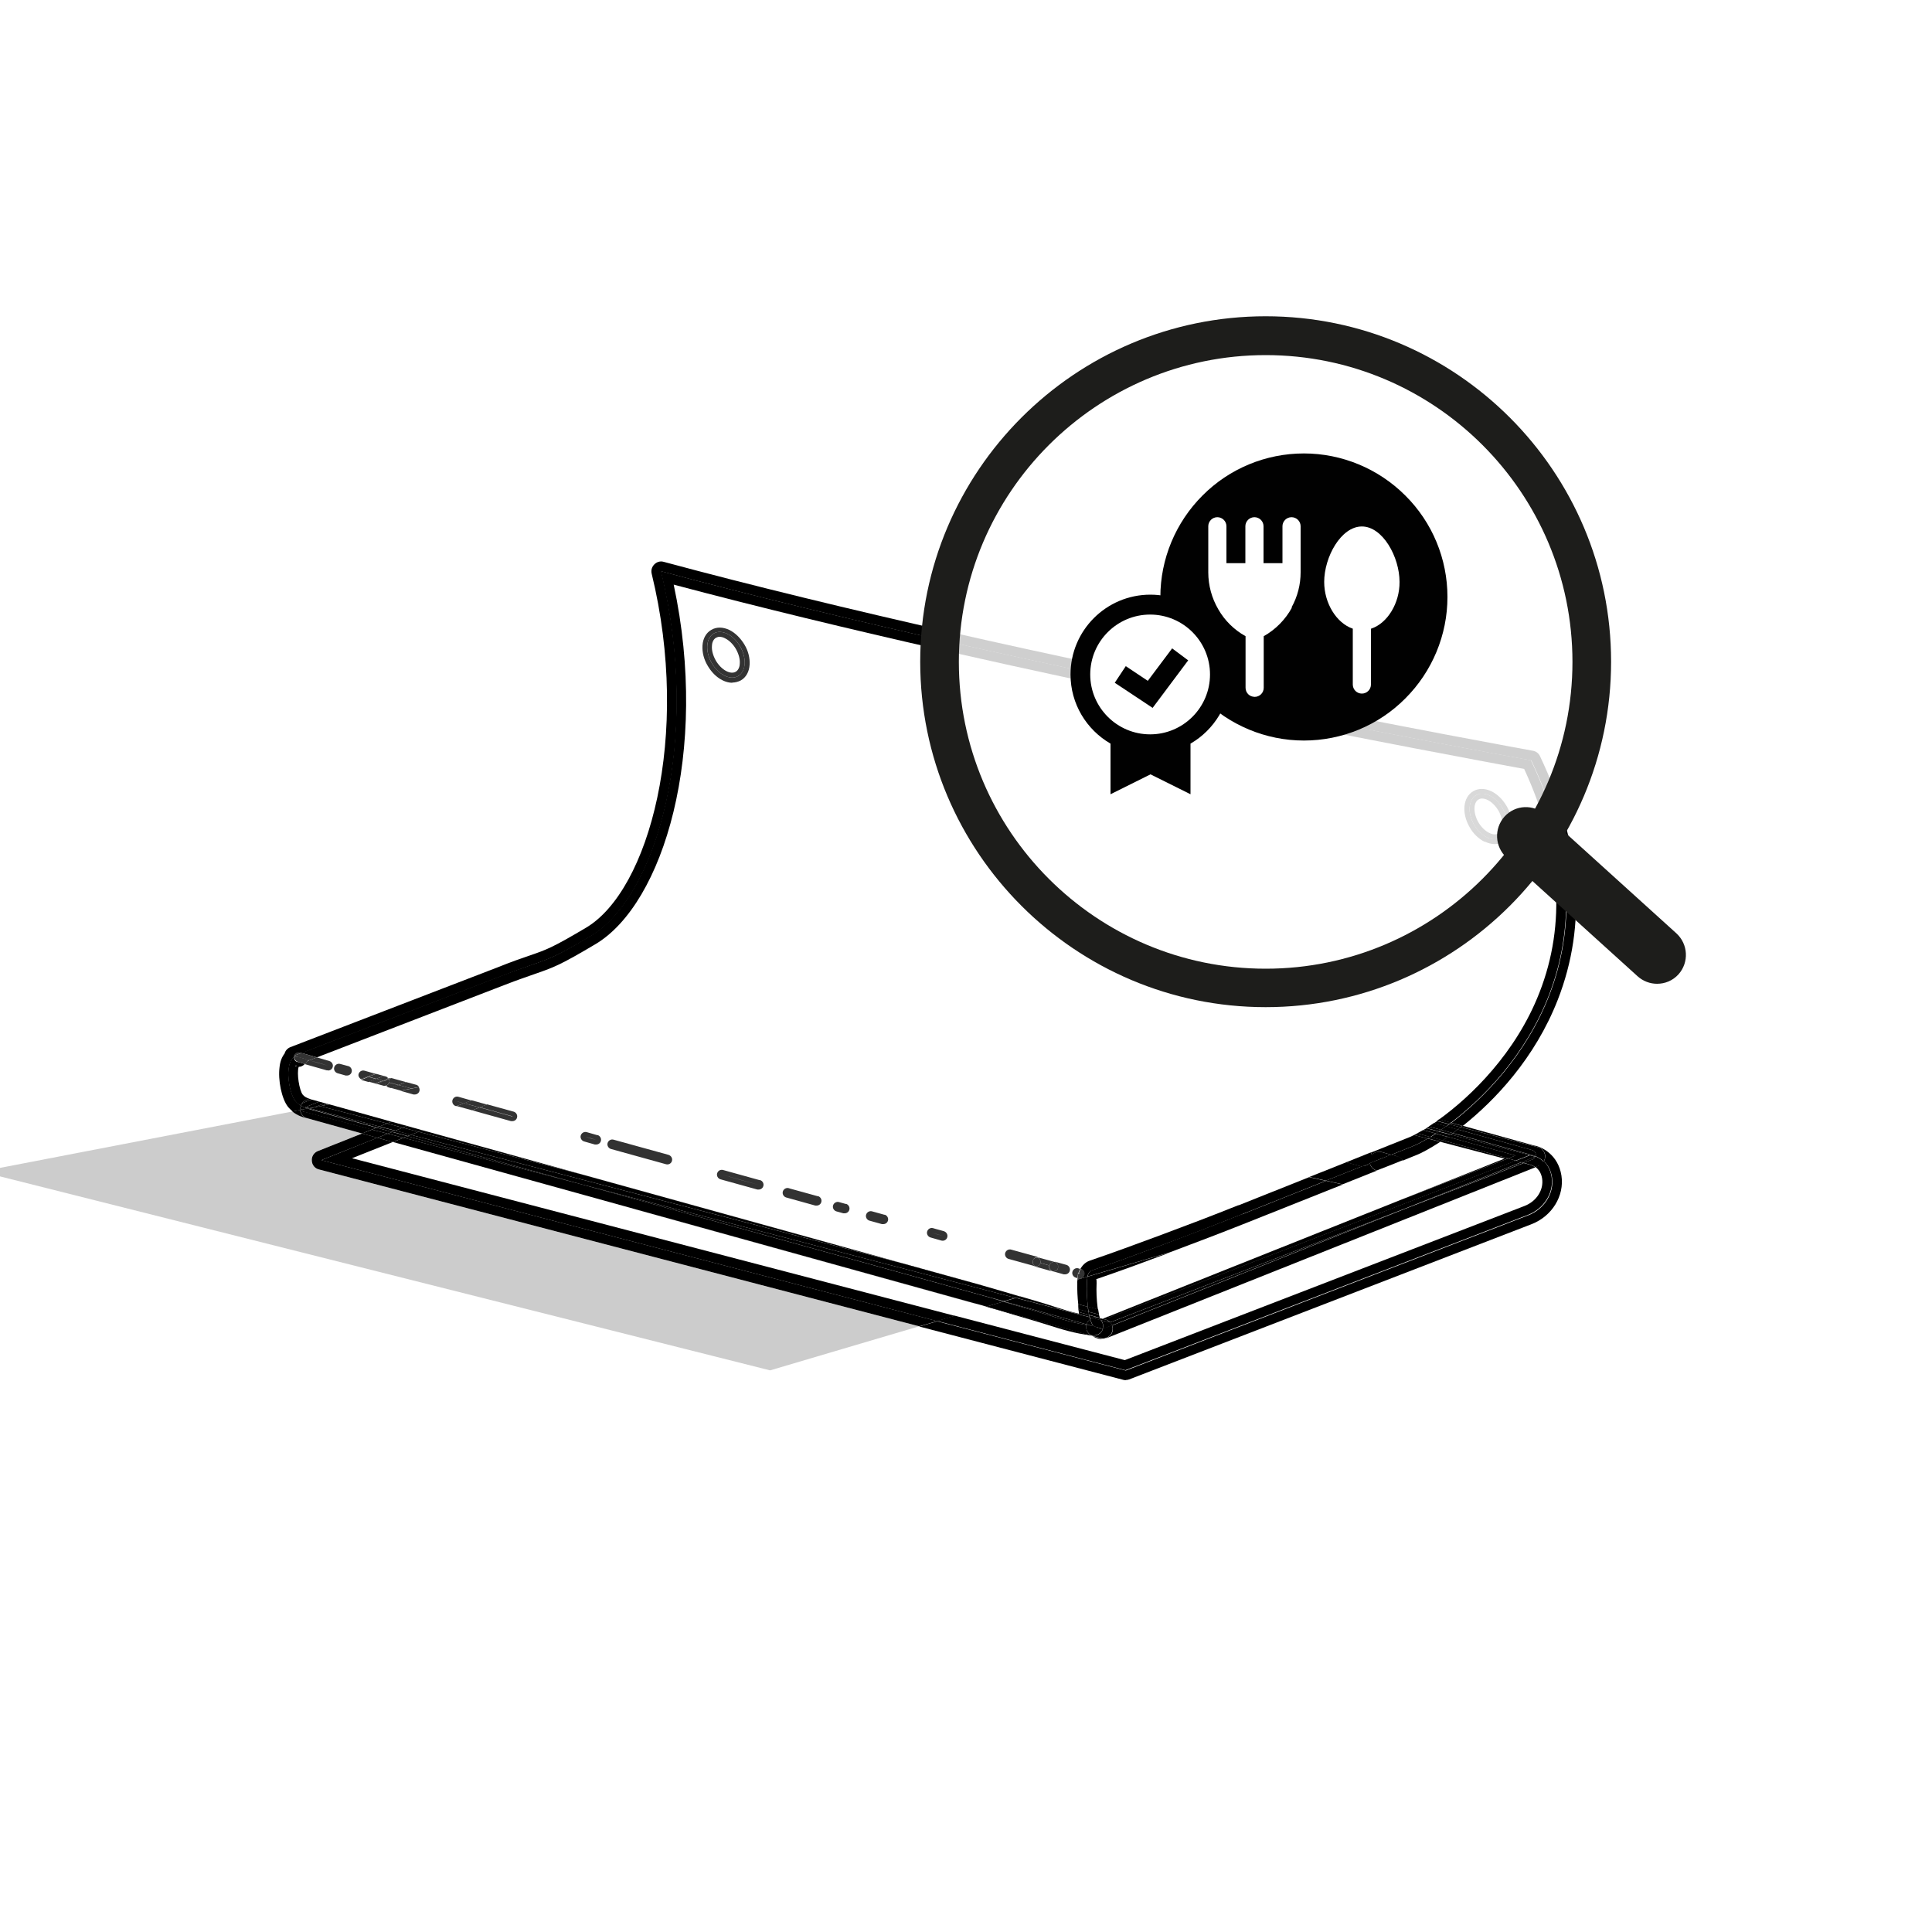 <?xml version="1.0" encoding="UTF-8"?><svg id="Calque_2" xmlns="http://www.w3.org/2000/svg" xmlns:xlink="http://www.w3.org/1999/xlink" viewBox="0 0 100 100"><defs><style>.cls-1{fill:#010101;}.cls-2,.cls-3{fill:#1d1d1b;}.cls-4{filter:url(#drop-shadow-1);opacity:.9;}.cls-4,.cls-5{fill:#fff;}.cls-6{opacity:.2;}.cls-3{filter:url(#drop-shadow-2);}.cls-7{fill:#333;}</style><filter id="drop-shadow-1" x="41.76" y="10.55" width="47.76" height="47.52" filterUnits="userSpaceOnUse"><feOffset dx="0" dy="2.25"/><feGaussianBlur result="blur" stdDeviation="2.25"/><feFlood flood-color="#1d1d1b" flood-opacity=".5"/><feComposite in2="blur" operator="in"/><feComposite in="SourceGraphic"/></filter><filter id="drop-shadow-2" x="40.8" y="9.59" width="49.68" height="49.68" filterUnits="userSpaceOnUse"><feOffset dx="0" dy="2.25"/><feGaussianBlur result="blur-2" stdDeviation="2.25"/><feFlood flood-color="#1d1d1b" flood-opacity=".5"/><feComposite in2="blur-2" operator="in"/><feComposite in="SourceGraphic"/></filter></defs><g id="Calque_1-2"><path class="cls-5" d="M14.89,57.28c-.32-.41-.53-1.37-.43-2.05.04-.29.13-.52.26-.7.04-.15.15-.27.3-.33l10.75-4.14c.73-.28,1.22-.45,1.6-.59.93-.32,1.22-.42,2.95-1.45,3.25-1.93,5.45-9.93,3.4-18.33-.04-.17,0-.35.14-.48s.31-.17.48-.13c18.66,5.03,44.74,9.73,45,9.78.16.03.29.13.36.28,2.13,4.48,2.45,8.72.92,12.61-1.19,3.05-3.27,5.21-4.92,6.53l3.68,1.02c.42.06,1.26.48,1.43,1.56.17,1.05-.48,2.1-1.54,2.51l-20.84,8.04c-.06.02-.12.03-.18.03-.04,0-.08,0-.13-.02l-10.56-2.76-7.71,2.28L0,60.89v39.11h100V0H0v60.45l15.14-2.92c-.09-.07-.17-.15-.25-.25Z"/><path class="cls-5" d="M39.86,70.93l7.71-2.28-31.07-8.12c-.21-.05-.36-.24-.37-.45-.01-.22.11-.42.31-.5l2.29-.91-2.84-.79c-.2-.06-.49-.14-.75-.35l-15.14,2.92v.44l39.86,10.04Z"/><path class="cls-6" d="M39.86,70.93l7.71-2.28-31.07-8.12c-.21-.05-.36-.24-.37-.45-.01-.22.11-.42.31-.5l2.29-.91-2.84-.79c-.2-.06-.49-.14-.75-.35l-15.14,2.92v.44l39.86,10.04Z"/><path d="M58.26,71.43c.06,0,.12-.01.18-.03l20.84-8.04c1.05-.41,1.7-1.46,1.54-2.51-.17-1.08-1.01-1.5-1.43-1.56l-3.68-1.02s-.06.05-.09.07l3.99,1.04c.21.05.36.24.37.45,0,.1-.02.19-.07.28.19.17.36.43.42.82.13.85-.42,1.66-1.22,1.97l-20.84,8.04-9.76-2.55-.93.27,10.56,2.76s.08.02.13.02Z"/><path d="M16.63,60.05l2.91-1.16-.8-.22-2.29.91c-.2.08-.33.28-.31.5.01.22.16.4.37.45l31.07,8.12.93-.27-31.87-8.33Z"/><path d="M79.65,60.33l-.18.07c.15.11.3.29.35.6.09.59-.29,1.18-.91,1.42l-20.69,7.98-8.8-2.3-.93.27,9.76,2.55,20.84-8.04c.8-.31,1.35-1.12,1.22-1.97-.06-.38-.23-.64-.42-.82-.05.1-.14.18-.24.22Z"/><polygon points="18.22 59.95 20.33 59.11 19.53 58.89 16.63 60.05 48.5 68.38 49.43 68.11 18.22 59.95"/><path d="M56.42,69.11l.13.04s-.02-.01-.04-.02c-.03,0-.06,0-.09-.01Z"/><path d="M57.56,68.6c.02.06.04.12.04.19,0,.22-.15.4-.36.47.01,0,.03,0,.04,0l22.19-8.84c-.14-.1-.28-.14-.31-.14l-.29-.08-6.15,2.37-15.16,6.04Z"/><path d="M32.84,62.58l17.68,4.9s-.01,0-.02,0l-17.67-4.9Z"/><polygon points="72.71 62.56 78.87 60.19 78.75 60.16 72.71 62.56"/><path d="M79.31,59.53c.1.03.18.12.18.23,0,.03-.01.06-.02.08.12.05.28.13.43.27.05-.08.08-.18.07-.28-.01-.22-.16-.4-.37-.45l-3.99-1.04c-.05.04-.1.08-.16.12l3.86,1.07Z"/><path d="M79.24,59.77s.1.02.23.07c0-.03.02-.05.02-.08,0-.11-.08-.2-.18-.23l-3.86-1.07c-.09.07-.17.13-.25.19l4.05,1.12Z"/><path d="M79.46,59.87h0s0,0,0,0c-.03.06-.07.11-.13.14l-.46.18.29.08s.17.04.31.14l.18-.07c.11-.04.19-.12.24-.22-.15-.14-.3-.22-.43-.27,0,0,0,.02,0,.02Z"/><path d="M75.2,58.65s0,0,0,0l4.05,1.12-.06.02.28.07s0-.02,0-.02c-.13-.05-.23-.07-.23-.07l-4.05-1.12Z"/><path d="M78.87,60.19l.46-.18c.06-.02.1-.08.13-.14l-.71.28.12.03Z"/><path d="M79.19,59.8l.06-.02-4.05-1.12s-.07.05-.1.07l4.09,1.07Z"/><path d="M57.45,68.43s.09.1.11.17l15.16-6.04-15.19,5.86s-.05.01-.07.01Z"/><path d="M74.55,59.1l3.32.87-5.33,2.12,5.52-2.13-3.39-.94s-.08.05-.12.08Z"/><path d="M57.32,68.16l-.25.1.16.04c.09.02.16.07.22.13.02,0,.05,0,.07-.01l15.19-5.86,6.04-2.41-.29-.08-21.03,8.11-.11-.03Z"/><polygon points="72.54 62.09 57.32 68.16 57.43 68.19 78.46 60.08 78.06 59.96 72.54 62.09"/><polygon points="79.47 59.87 79.46 59.87 79.46 59.87 79.47 59.87"/><path d="M78.06,59.96l.39-.15-3.51-.97c-.09.06-.18.13-.27.18l3.39.94Z"/><polygon points="78.46 60.08 78.75 60.16 79.46 59.87 79.46 59.87 79.19 59.8 78.46 60.08"/><path d="M74.93,58.84l3.51.97-.39.15.4.11.72-.28-4.09-1.07c-.06.04-.11.07-.16.11Z"/><path d="M56.96,69.27l-.41-.11c.16.09.31.15.45.15.08,0,.16-.01.22-.03,0,0,.01-.01.02-.01-.05.01-.09.03-.14.03-.04,0-.09,0-.13-.02Z"/><polygon points="56.93 68.22 57.07 68.26 57.07 68.26 56.93 68.22 56.93 68.22"/><path d="M57.1,68.78s-.02,0-.03,0c0,.02,0,.05-.01.07-.08.18-.26.28-.46.28-.02,0-.03,0-.05,0-.01,0-.03,0-.04,0,.01,0,.02.02.04.02l.41.11s.09.02.13.02c.05,0,.1-.01.14-.03.21-.06.36-.25.36-.47,0-.07-.02-.13-.04-.19l-.46.18h0Z"/><path d="M57.45,68.43s-.01,0-.02,0c-.02,0-.04,0-.06,0l-.38-.1c.11.13.13.29.09.45h.03s0,0,0,0h0s.46-.18.46-.18c-.03-.06-.06-.12-.11-.17Z"/><path d="M56.93,68.22s.03.08.03.08c0,0,0,.02.02.03l.38.1s.04,0,.06,0c0,0,.01,0,.02,0-.06-.06-.13-.11-.22-.13l-.16-.04h0l-.14-.04Z"/><path d="M57.07,68.78s.02,0,.03,0h-.03s0,0,0,0Z"/><rect x="57.08" y="68.76" width="0" height=".03"/><path d="M15.52,57.43s.02-.07.03-.1c0,0,0,0,0,0,0-.04.01-.07.03-.1-.1-.06-.2-.14-.3-.26-.31-.39-.57-1.87-.07-2.24,0,0,.01,0,.02,0,0-.02-.01-.04,0-.06h-.02s.01,0,.02-.01h0c.04-.13.18-.21.31-.17l.08.02c.94-.36,1.88-.73,2.83-1.09,2.5-.97,5.01-1.93,7.51-2.9,2.53-.98,2.14-.6,4.63-2.07,3.39-2.01,5.77-10.13,3.63-18.88,18.89,5.09,45.04,9.79,45.04,9.79,4.7,9.85-.8,16.21-4.14,18.76l.59.16c1.66-1.32,3.73-3.49,4.92-6.53,1.52-3.89,1.21-8.13-.92-12.61-.07-.15-.2-.25-.36-.28-.26-.05-26.34-4.75-45-9.78-.17-.05-.35,0-.48.13s-.18.3-.14.48c2.05,8.4-.14,16.4-3.4,18.33-1.74,1.03-2.02,1.13-2.95,1.45-.38.13-.88.3-1.6.59l-10.75,4.14c-.15.06-.26.18-.3.33-.14.18-.23.41-.26.7-.09.68.11,1.64.43,2.05.08.1.17.18.25.25l.4-.08s0-.02-.01-.03Z"/><path d="M15.89,57.88c-.2-.05-.33-.23-.36-.43l-.4.08c.27.22.55.3.75.35l2.84.79h0s-2.84-.79-2.84-.79Z"/><path d="M15.58,57.22s-.03.06-.03.1c0,0,0,0,0,0,0-.04.01-.07.03-.1,0,0,0,0,0,0Z"/><path d="M51.04,67.63c.49.14.97.28,1.46.43l.99.29c.24.07.48.15.72.22.72.23,1.46.46,2.22.54l-5.37-1.49h-.01Z"/><polygon points="20.33 59.11 20.33 59.11 32.84 62.58 20.33 59.11"/><path d="M50.52,67.48c.17.05.34.1.51.15h.01s-.53-.15-.53-.15Z"/><path d="M75,58.19l.6.16s.06-.05.09-.07l-.59-.16s-.07.05-.1.08Z"/><rect x="19.13" y="58.37" width="0" height=".83" transform="translate(-42.62 61.53) rotate(-74.52)"/><rect x="19.93" y="58.59" width="0" height=".83" transform="translate(-42.25 62.45) rotate(-74.51)"/><path d="M73.17,59.31l-1.15.46.31.09c.12.03.22.11.28.21l.74-.3c.23-.09.66-.32,1.2-.67l-.65-.17c-.3.18-.56.31-.73.38Z"/><path d="M70.9,60.21s-.02,0-.03.01c-.09.09-.2.13-.33.13-.64.25-1.27.51-1.91.76l.86.19,1.78-.71h-.02c-.19-.06-.32-.21-.35-.39Z"/><path d="M56.26,66.4c-.02.42,0,.83.05,1.24l.52.14s-.01-.07-.02-.12c-.05-.39-.07-.82-.05-1.24,0-.09,0-.18-.02-.21,1.2-.41,2.4-.85,3.6-1.3.07-.03.13-.05.2-.08l-4.25,1.25c-.02.1-.03.21-.03.32Z"/><path d="M64.29,62.84c-1.37.55-2.75,1.07-4.12,1.59-1.2.45-2.39.89-3.59,1.3-.1.03-.21.08-.27.27,0,.02-.01.04-.01.05,0,0,0,.02,0,.02l4.25-1.25c1.31-.49,2.62-.99,3.93-1.51l5.02-2-.86-.19c-1.45.58-2.9,1.15-4.34,1.73Z"/><path d="M56.37,68.06l.48.13h0l.08.02s-.03-.1-.05-.17l-.54-.14c0,.05.02.11.03.16Z"/><path d="M56.32,67.71c0,.06.02.13.03.19l.54.14c-.02-.07-.03-.16-.05-.27l-.52-.14s0,.05,0,.08Z"/><path d="M72.32,59.85l-.31-.09c-.37.15-.74.3-1.11.44.04.18.17.33.35.38h.02s.77-.3.77-.3c-.22-.06-.43-.12-.65-.18.22.06.44.12.65.18l.57-.23c-.06-.1-.16-.18-.28-.21Z"/><path d="M70.87,60.22c-.11.04-.22.09-.33.13.13,0,.24-.04.33-.13Z"/><path d="M15.55,57.33s-.03.06-.03.1c0,0,0,.02.01.03h.06s-.04-.08-.05-.13Z"/><path d="M15.74,57.55c-.06-.02-.11-.06-.14-.11h-.06c.02.21.16.39.36.44l2.84.79.52-.21-3.51-.92Z"/><path d="M15.94,57.38c-.12-.03-.24-.08-.36-.15-.01.03-.02.07-.03.1,0,.04.02.08.05.11l.34-.07Z"/><path d="M16.02,57.4h0s-.06-.02-.09-.03l-.34.07c.03.05.08.09.14.11l3.51.92.25-.1-3.48-.96Z"/><path d="M56.39,69.06c-.14-.12-.19-.3-.16-.48-.87-.14-1.74-.45-2.61-.71-.57-.17-1.14-.33-1.7-.5l-.87.26,5.37,1.49s.06,0,.09.01c-.04-.03-.08-.04-.12-.07Z"/><path d="M50.51,67.48s.01,0,.02,0l.53.15.87-.26c-.42-.13-.85-.26-1.27-.37l-20.56-5.7-9.21-2.41-.55.22,12.51,3.47,17.67,4.9Z"/><polygon points="21.1 58.81 20.88 58.89 30.09 61.3 21.1 58.81"/><path d="M74.85,58.3l.6.17c.05-.04.1-.08.16-.12l-.6-.16c-.05.04-.1.08-.15.11Z"/><polygon points="19.25 58.47 18.73 58.67 19.53 58.89 20.07 58.68 19.25 58.47"/><path d="M75.2,58.65c.08-.06.17-.12.25-.19l-.6-.17c-.09.06-.18.13-.26.19l.61.17Z"/><polygon points="19.5 58.37 19.25 58.47 20.07 58.68 20.3 58.59 19.5 58.37"/><polygon points="20.88 58.89 20.07 58.68 19.53 58.89 20.33 59.11 20.88 58.89"/><polygon points="75.19 58.65 75.2 58.65 74.59 58.48 74.59 58.48 75.19 58.65"/><polygon points="20.3 58.59 20.07 58.68 20.88 58.89 21.1 58.81 20.3 58.59"/><path d="M74.47,58.56l.63.16s.07-.05.1-.07l-.61-.17s-.08.05-.12.08Z"/><path d="M16.02,57.4s0,0,0,0h0l3.48.96h0c-1.16-.32-2.32-.64-3.48-.96Z"/><path d="M56.43,68.28s.07-.05.12-.07l-.14-.04s.02.07.03.1Z"/><path d="M36.67,63.12c-2.19-.61-4.38-1.21-6.58-1.82h0s20.56,5.7,20.56,5.7c0,0,0,0,0,0-4.66-1.29-9.32-2.58-13.97-3.87Z"/><path d="M74.55,59.1s.08-.05.12-.08l-.64-.18s-.09.06-.14.08l.65.17Z"/><path d="M56.4,68.18l.14.04c.1-.04.2-.05.31-.02l-.48-.13s.02.08.03.11Z"/><path d="M22.54,59.21c-.48-.13-.97-.27-1.45-.4h0l9,2.49h0c-2.52-.7-5.03-1.39-7.55-2.09Z"/><path d="M19.5,58.37h0l.8.22h0c-.27-.07-.53-.15-.8-.22Z"/><path d="M74.03,58.85l.64.18c.09-.06.18-.12.27-.18l-.62-.17c-.1.06-.19.12-.28.18Z"/><path d="M20.3,58.59h0l.8.22h0c-.27-.07-.53-.15-.8-.22Z"/><path d="M74.93,58.84c.05-.04.11-.07.16-.11l-.63-.16c-.05.04-.11.07-.16.1l.62.17Z"/><polygon points="56.85 68.2 56.93 68.22 56.93 68.22 56.85 68.2 56.85 68.2"/><path d="M56.52,68.62c-.1-.01-.19-.03-.29-.05-.04.17.02.36.16.48.04.03.08.05.12.07.01,0,.03,0,.04,0,.02,0,.03,0,.05,0,.19,0,.37-.1.46-.28.01-.02,0-.05.01-.07-.14.02-.25-.02-.35-.1l-.2-.06Z"/><path d="M56.43,68.28c.05.15.1.28.17.35-.03,0-.05,0-.08-.01l.2.06h0s.35.1.35.1c.05-.16.02-.32-.09-.45l-.44-.12s-.08.04-.12.07Z"/><path d="M56.93,68.22l-.08-.02c-.11-.03-.22-.02-.31.02l.44.12s0-.02-.02-.03c0,0-.01-.03-.03-.08Z"/><path d="M56.72,68.68c.1.08.21.13.35.1,0,0,0,0,0,0l-.35-.1Z"/><polygon points="56.72 68.68 57.07 68.78 57.07 68.78 56.72 68.68 56.72 68.68"/><path d="M15.2,54.66h.02s0,0,0,0c0,0-.01,0-.02,0Z"/><path d="M15.59,57.17c.06-.1.14-.19.25-.23l.17-.07c-.14-.05-.25-.1-.34-.21-.18-.23-.32-1.11-.21-1.44.13,0,.23-.06.32-.15l-.4-.11c-.11-.03-.16-.13-.16-.23,0,0-.01,0-.02,0-.5.37-.24,1.85.07,2.24.09.12.19.2.3.26,0-.02,0-.04.02-.06ZM15.32,55.19s-.03,0-.03,0l.02-.04s.02,0,.03,0l-.02.06Z"/><path d="M26.12,50.98c.72-.28,1.2-.44,1.57-.57.98-.34,1.31-.46,3.13-1.54,3.52-2.09,5.9-9.97,4.05-18.61,17.63,4.69,41.31,9.04,44.02,9.54,1.91,4.13,2.18,8.03.79,11.58-1.22,3.13-3.54,5.37-5.19,6.56l.61.17c3.35-2.55,8.84-8.91,4.14-18.76,0,0-26.14-4.7-45.04-9.79,2.14,8.75-.23,16.87-3.63,18.88-2.49,1.48-2.1,1.1-4.63,2.07-2.5.97-5.01,1.93-7.51,2.9-.94.36-1.88.73-2.83,1.09l.8.23,9.72-3.75Z"/><path d="M15.59,57.17s-.01.04-.02.06c0,0,0,0,0,0,0-.02,0-.04.02-.06Z"/><path d="M74.38,58.02l.62.16s.07-.05.1-.08l-.61-.17s-.08.06-.12.08Z"/><rect x="18.94" y="56.31" width="0" height="2.76" transform="translate(-13.43 6.32) rotate(-14.04)"/><path d="M69.68,60.16l-1.91.76.86.19c.64-.25,1.27-.51,1.91-.76-.05,0-.1.02-.15,0l-.71-.2Z"/><path d="M70.95,59.65s.05.08.06.13c.12-.14.32-.2.51-.15l.49.14,1.15-.46c.17-.07.43-.2.73-.38l-.7-.18c-.08.04-.15.07-.21.1l-2.03.81Z"/><path d="M70.87,60.22s.02,0,.03-.01c0,0,0,0,0,0,0,0-.02,0-.02.02Z"/><path d="M55.76,66.38c-.01.38.01.76.05,1.13l.5.13c-.05-.4-.07-.82-.05-1.24,0-.11.01-.22.03-.32l-.52.15c0,.05-.01.1-.02.15Z"/><path d="M64.1,62.38c-1.37.55-2.74,1.07-4.11,1.58-1.19.44-2.38.88-3.58,1.29-.09.03-.32.12-.49.43h.02c.13.04.21.18.17.31-.03.11-.13.18-.24.18-.02,0-.04,0-.07,0h-.03s0,.04,0,.06l.52-.15s0-.02,0-.02c0-.02,0-.04.01-.05.06-.19.17-.24.27-.27,1.2-.41,2.39-.85,3.59-1.3,1.37-.51,2.75-1.04,4.12-1.59,1.45-.58,2.9-1.15,4.34-1.73l-.86-.19-3.66,1.46Z"/><polygon points="21.86 58.5 30.23 60.82 30.24 60.82 21.86 58.5 21.86 58.5"/><path d="M55.82,67.77s0,0,0,0c0,.05.01.1.02.14l.53.15c-.01-.05-.02-.11-.03-.16l-.52-.14Z"/><path d="M46.69,65.38h-.02s4.12,1.14,4.12,1.14c0,0-.01,0-.02,0l-4.09-1.13Z"/><path d="M55.82,67.77l.52.14c-.01-.06-.02-.13-.03-.19,0-.02,0-.05,0-.08l-.5-.13c0,.09,0,.18.01.26Z"/><polygon points="30.24 60.82 30.23 60.82 46.68 65.38 46.69 65.38 30.24 60.82"/><rect x="20.67" y="57.76" width="0" height=".83" transform="translate(-13.49 6.75) rotate(-14.04)"/><path d="M71.01,59.78s-.04-.09-.06-.13l-.5.2s.05.01.07.02c-.02,0-.05-.01-.07-.02l-.77.31.71.2c.05.01.1,0,.15,0,.11-.04.22-.09.33-.13,0,0,.02,0,.02-.02,0,0,0,0,0,0,.37-.15.74-.3,1.11-.44l-.49-.14c-.19-.05-.38.01-.51.15Z"/><rect x="21.47" y="57.98" width="0" height=".83" transform="translate(-40.54 63.49) rotate(-74.51)"/><path d="M16.12,56.91s-.07-.03-.11-.04l-.17.07c-.11.04-.19.13-.25.23.03-.04.07-.08.11-.09l.42-.17Z"/><path d="M15.8,57.31l.72-.29-.36-.1s-.02,0-.04-.01l-.42.17s-.09.05-.11.09c0,.02,0,.04-.02.06.12.07.24.12.36.15h.07s-.21-.07-.21-.07Z"/><path d="M16.08,57.38l-.07-.02h-.07s.06.03.09.04l.06-.02Z"/><polygon points="16.81 57.1 16.52 57.02 15.8 57.31 16.01 57.36 16.25 57.32 16.81 57.1"/><polygon points="16.01 57.36 16.08 57.38 16.25 57.32 16.01 57.36"/><path d="M56.23,68.58s0-.02.01-.03l-4.29-1.19h-.04c.57.18,1.14.34,1.7.51.87.25,1.73.57,2.61.71Z"/><path d="M50.65,67c.42.12.85.25,1.27.37h.04s-1.31-.37-1.31-.37Z"/><path d="M74.23,58.13l.62.17s.1-.07.15-.11l-.62-.16s-.1.07-.15.1Z"/><path d="M73.96,58.31l.63.17c.08-.06.17-.12.26-.19l-.62-.17c-.09.06-.19.13-.27.18Z"/><rect x="73.94" y="58.4" width=".65" height="0"/><path d="M74.47,58.56s.08-.05.12-.08l-.63-.17s-.09.06-.13.08l.65.17Z"/><polygon points="16.92 57.13 16.65 57.24 17.04 57.16 16.92 57.13"/><polygon points="17.62 57.32 17.62 57.32 17.04 57.16 16.65 57.24 16.6 57.26 20.03 58.15 20.27 58.06 17.62 57.32"/><path d="M19.5,58.37l.14-.06-3.56-.93-.06.02s0,0,0,0c1.16.32,2.32.64,3.48.96Z"/><polygon points="16.81 57.1 16.25 57.32 16.65 57.24 16.92 57.13 16.81 57.1"/><polygon points="20.03 58.15 16.6 57.26 16.65 57.24 16.25 57.32 16.08 57.38 19.64 58.31 20.03 58.15"/><path d="M56.43,68.28s-.02-.07-.03-.1l-3.82-1-.62.18,4.29,1.19s.02-.07.03-.1c.04-.07.09-.12.15-.16Z"/><path d="M52.57,67.18l-22.48-5.88c2.19.61,4.38,1.21,6.58,1.82,4.66,1.29,9.32,2.58,13.97,3.87,0,0,0,0,0,0l1.31.36.62-.18Z"/><path d="M73.19,58.75l.7.18s.09-.06.14-.08l-.67-.19c-.06.03-.11.06-.17.09Z"/><polygon points="21.66 58.58 30.23 60.82 21.86 58.5 21.66 58.58"/><path d="M56.37,68.06l-.53-.15s0,.06.01.09c-.44-.1-.89-.24-1.35-.39-.25-.08-.49-.16-.74-.23l-.95-.28-.24.07,3.82,1s-.02-.07-.03-.11Z"/><path d="M52.78,67.1c-.66-.2-1.33-.39-1.99-.58l-4.12-1.14-25.4-6.64-.18.07c.48.13.97.27,1.45.4,2.52.7,5.03,1.39,7.55,2.09l22.48,5.88.24-.07h-.03Z"/><polygon points="21.66 58.58 21.27 58.74 46.68 65.38 30.23 60.82 21.66 58.58"/><polygon points="21.07 58.28 20.27 58.06 20.03 58.15 20.85 58.37 21.07 58.28"/><path d="M19.64,58.31l-.14.06c.27.07.53.15.8.22l.16-.06-.82-.21Z"/><polygon points="20.85 58.37 20.03 58.15 19.64 58.31 20.46 58.52 20.85 58.37"/><path d="M74.03,58.85c.09-.06.18-.11.28-.18l-.65-.18c-.11.06-.21.12-.31.17l.67.19Z"/><polygon points="21.86 58.5 21.07 58.28 20.85 58.37 21.66 58.58 21.86 58.5"/><path d="M20.46,58.52l-.16.06c.27.07.53.15.8.22l.18-.07-.82-.21Z"/><path d="M73.67,58.49l.65.18c.05-.03.1-.07.16-.1l-.65-.17c-.05.03-.1.06-.16.09Z"/><polygon points="20.85 58.37 20.46 58.52 21.27 58.74 21.66 58.58 20.85 58.37"/><path d="M56.24,68.55s0,.02-.01.03c.1.02.19.03.29.05l-.28-.08Z"/><path d="M56.6,68.64c-.07-.07-.13-.2-.17-.35-.06.04-.11.09-.15.16-.02.03-.03.07-.03.1l.28.08s.05.01.08.01Z"/><path class="cls-5" d="M38.08,34.78c.17-.1.2-.31.21-.42.02-.24-.06-.51-.2-.76-.14-.25-.35-.45-.56-.55-.07-.03-.18-.08-.29-.08-.06,0-.12.01-.18.05-.17.1-.2.31-.21.42-.02.24.06.51.2.76.28.48.75.75,1.03.58Z"/><path class="cls-7" d="M37.9,35.33c.15,0,.3-.04.44-.11.27-.15.44-.45.46-.82.02-.34-.07-.71-.27-1.04s-.47-.6-.77-.75c-.33-.16-.67-.17-.94-.01-.27.15-.44.45-.46.82-.02.34.07.71.27,1.04.32.55.82.88,1.28.88ZM36.94,32.79c.41-.24,1.02.07,1.37.67.35.61.3,1.29-.1,1.53-.41.24-1.02-.07-1.37-.67-.35-.61-.3-1.29.1-1.53Z"/><path class="cls-7" d="M38.21,34.99c.41-.24.45-.92.1-1.53-.35-.61-.97-.91-1.37-.67s-.45.92-.1,1.53c.35.61.97.91,1.37.67ZM37.06,33.01c.06-.03.12-.05.18-.05.11,0,.22.04.29.08.21.1.42.31.56.55.14.25.22.52.2.76,0,.12-.05.33-.21.42-.28.16-.75-.1-1.03-.58-.14-.25-.22-.52-.2-.76,0-.12.05-.33.21-.42Z"/><path class="cls-5" d="M77.07,43.12c.11.05.31.12.47.03.17-.1.2-.31.21-.42.02-.24-.06-.51-.2-.76-.22-.38-.57-.63-.85-.63-.07,0-.13.01-.18.05-.28.16-.28.71-.01,1.18.14.25.35.45.56.55Z"/><path class="cls-7" d="M76.85,43.56c.17.08.34.13.51.13.16,0,.3-.04.43-.11.27-.15.44-.45.46-.82.02-.34-.07-.71-.27-1.04-.43-.74-1.18-1.08-1.72-.77-.54.31-.62,1.13-.19,1.87.19.34.47.6.77.75ZM76.4,41.16c.41-.24,1.02.07,1.37.67.35.61.3,1.29-.1,1.53s-1.02-.07-1.37-.67-.3-1.29.1-1.53Z"/><path class="cls-7" d="M77.67,43.36c.41-.24.45-.92.1-1.53-.35-.61-.97-.91-1.37-.67s-.45.92-.1,1.53.97.91,1.37.67ZM76.53,41.38c.05-.03.12-.05.18-.05.28,0,.63.25.85.63.14.25.22.53.2.76,0,.12-.05.33-.21.42-.17.1-.37.02-.47-.03-.21-.1-.42-.31-.56-.55-.27-.47-.27-1.02.01-1.18Z"/><path class="cls-7" d="M16.98,55.41c.11,0,.21-.07.24-.18.04-.13-.04-.27-.17-.31l-.65-.19-.39.15c.32.09.65.18.97.28-.32-.09-.65-.18-.97-.28l-.1.04c-.03.07-.08.11-.13.16l1.13.32s.05,0,.07,0Z"/><path class="cls-7" d="M15.46,54.72l-.24-.06s0,.04,0,.06c.08-.05.15-.03.23,0Z"/><path class="cls-7" d="M15.52,54.48c-.13-.04-.27.04-.31.17h0c.13-.05.26-.1.39-.15l-.08-.02Z"/><path class="cls-7" d="M16.01,54.88l.39-.15-.8-.23c-.13.05-.26.1-.39.15,0,0,0,0,0,.01l.24.06c.19.05.37.11.56.16Z"/><path class="cls-7" d="M15.39,54.96l.4.11s.1-.09.13-.16l.1-.04c-.19-.05-.37-.11-.56-.16-.08-.02-.16-.04-.23,0,0,.1.06.2.16.23Z"/><path class="cls-7" d="M55.82,65.65c-.14-.04-.27.04-.31.17-.04.13.04.27.17.31l.1.03c0-.07,0-.15.02-.22,0-.01,0-.02.01-.03-.02,0-.05-.01-.07-.02.03,0,.05.01.07.02.03-.09.07-.16.1-.23l-.1-.03h0Z"/><path class="cls-7" d="M55.88,65.93s-.04-.01-.06-.02c0,.01-.01.02-.01.03-.02.07-.02.14-.02.22h.03s.07-.23.07-.23l-.07.24s.04,0,.07,0c.11,0,.21-.07.24-.18.04-.13-.04-.27-.17-.31h-.02c-.04.06-.07.13-.1.22.02,0,.04.01.06.02Z"/><path class="cls-7" d="M54.77,65.62c.13.03.26.07.37.1-.11-.03-.24-.07-.37-.1h0c-.03.11-.13.18-.24.18-.01,0-.03,0-.04,0,0,0,0,0,0,0l.57.16h0s.04,0,.07,0c.11,0,.21-.07.24-.18.04-.13-.04-.27-.17-.31l-.58-.16s-.01,0-.02,0c.12.04.19.17.16.3Z"/><path class="cls-7" d="M54.32,65.5s0,0,0,0c-.15-.04-.31-.08-.47-.13h0c-.03.11-.13.18-.24.18,0,0,.01.01.02.02l.78.22h.04s.02.01.03.02c-.13-.04-.2-.17-.17-.3Z"/><path class="cls-7" d="M53.85,65.37c.17.05.32.09.47.13.03-.13.16-.19.29-.17,0,0,0,0-.02-.01l-.83-.23h0s-.03,0-.05,0c.1.05.17.16.14.28Z"/><path class="cls-7" d="M54.32,65.5c.07.02.14.04.21.06-.06-.02-.14-.04-.21-.06,0,0,0,0,0,0-.04.13.04.26.17.3.01,0,.03,0,.04,0,.11,0,.21-.07.24-.18h0c-.07-.02-.13-.04-.21-.06.08.02.14.04.21.06.03-.13-.04-.25-.16-.3-.13-.02-.25.05-.29.17Z"/><path class="cls-7" d="M53.54,65.54s.04,0,.07,0c0,0,0,0,0,0-.12-.05-.19-.17-.15-.29l-1.19-.33c.43.12.82.23,1.19.33h0c.03-.12.14-.18.26-.17-.02,0-.02-.03-.04-.03l-1.34-.37c-.13-.04-.27.04-.31.17-.04.13.04.27.17.31l1.34.37Z"/><path class="cls-7" d="M53.46,65.26h0c.05.01.1.03.15.04l-.15-.04c-.03.12.04.25.15.29.11,0,.21-.07.24-.18h0c-.05-.02-.1-.03-.15-.04.06.02.1.03.15.04.03-.12-.03-.22-.14-.28-.12,0-.23.05-.26.17Z"/><path class="cls-7" d="M52.27,64.93l1.19.33h0c-.37-.1-.76-.21-1.19-.33Z"/><path class="cls-7" d="M53.46,65.26h0l.15.04s-.1-.03-.15-.04Z"/><path class="cls-7" d="M48.87,63.73l-.47-.13-.1-.03c-.14-.04-.27.04-.31.17-.04.13.04.27.17.31l.56.16h0s.04.01.07.01c.11,0,.21-.07.24-.18.04-.13-.04-.27-.17-.31ZM48.24,63.81c.19.05.38.11.57.16-.19-.05-.38-.1-.57-.16Z"/><path class="cls-7" d="M45.79,62.88l-.65-.18c-.13-.04-.27.04-.31.17-.04.13.04.27.17.31l.65.18h0s.04,0,.07,0c.11,0,.21-.07.24-.18.04-.13-.04-.27-.17-.31ZM45.07,62.93c.22.06.44.12.65.18-.22-.06-.43-.12-.65-.18Z"/><path class="cls-7" d="M43.79,62.32l-.36-.1c-.13-.04-.27.04-.31.17-.04.13.04.27.17.31l.36.1s.04,0,.07,0c.11,0,.21-.07.24-.18.04-.13-.04-.27-.17-.31ZM43.37,62.46c.12.03.24.07.36.1-.12-.03-.24-.07-.36-.1Z"/><path class="cls-7" d="M42.34,61.92l-1.45-.4-.06-.02c-.13-.04-.27.04-.31.17-.04.13.04.27.17.31l1.51.42s.04,0,.07,0c.11,0,.21-.07.24-.18.04-.13-.04-.27-.17-.31ZM40.77,61.74c.51.14,1.01.28,1.51.42-.5-.14-1-.28-1.51-.42Z"/><path class="cls-7" d="M39.34,61.09l-1.91-.53c-.14-.04-.27.04-.31.17-.04.13.04.27.17.31l1.91.53s.04,0,.07,0c.11,0,.21-.07.24-.18.04-.13-.04-.27-.17-.31ZM37.37,60.8c.64.18,1.27.35,1.9.53-.63-.17-1.27-.35-1.9-.53Z"/><path class="cls-7" d="M18.02,55.18l-.41-.11c-.13-.04-.27.04-.31.17-.04.13.04.27.17.31l.32.09.1.03s.04,0,.07,0c.11,0,.21-.07.24-.18.04-.13-.04-.27-.17-.31ZM17.54,55.31c.13.04.27.07.41.11-.14-.04-.28-.08-.41-.11Z"/><path class="cls-7" d="M34.62,59.78l-2.86-.79c-.13-.04-.27.04-.31.17-.04.13.04.27.17.31l2.85.79h0s.04.01.07.01c.11,0,.21-.07.24-.18.04-.13-.04-.27-.17-.31ZM31.69,59.23c.95.26,1.9.53,2.86.79-.96-.27-1.92-.53-2.86-.79Z"/><path class="cls-7" d="M30.93,58.76l-.56-.16c-.13-.04-.27.04-.31.17-.04.13.04.27.17.31l.56.16s.04,0,.07,0c.11,0,.21-.07.24-.18.04-.13-.04-.27-.17-.31ZM30.3,58.84c.19.05.37.1.56.16-.19-.05-.38-.1-.56-.16Z"/><path class="cls-7" d="M26.52,57.79c-.58-.16-1.14-.32-1.7-.47l-.38.15,2.01.56s.04,0,.07,0c.11,0,.21-.07.24-.18.04-.13-.04-.27-.17-.31l-1.38-.38-.38.15,1.7.47Z"/><path class="cls-7" d="M23.67,57.01l.35.1.38-.15-.67-.19c-.14-.04-.27.04-.31.17-.04.13.04.27.17.31h.04s.38-.14.38-.14c-.12-.03-.24-.07-.35-.1Z"/><polygon class="cls-7" points="24.02 57.1 24.82 57.32 25.2 57.17 24.41 56.95 24.02 57.1"/><path class="cls-7" d="M24.02,57.1l-.38.15.8.22.38-.15c-.27-.07-.53-.15-.8-.22Z"/><path class="cls-7" d="M26.52,57.79l-1.7-.47h0c.55.15,1.12.31,1.7.47Z"/><path class="cls-7" d="M24.02,57.1h0l-.35-.1c.11.03.24.07.35.1Z"/><path class="cls-7" d="M24.82,57.32h0l-.8-.22h0c.26.07.53.15.8.22Z"/><path class="cls-7" d="M20.63,56.16l-.39.15.5.14.55-.11c-.23-.06-.44-.12-.66-.18Z"/><path class="cls-7" d="M21.02,56.01l-.39.15c.22.06.43.12.66.18l.4-.08c-.03-.05-.08-.09-.14-.11l-.52-.14Z"/><path class="cls-7" d="M21.47,56.4c-.06-.02-.12-.03-.19-.05l-.55.11.67.19s.04,0,.07,0c.11,0,.21-.07.24-.18.02-.07,0-.14-.03-.2l-.4.08c.06.02.12.03.19.05Z"/><path class="cls-7" d="M20.18,55.8s-.06,0-.09.01c0,0,.02,0,.02.02l.07-.03Z"/><path class="cls-7" d="M20.17,56.03c.15.04.31.09.46.13l.39-.15-.76-.21-.13.05c.03.05.04.12.02.18-.02.08-.09.13-.16.16.03.04.06.07.11.09l.14.04.39-.15c-.15-.04-.32-.09-.46-.13Z"/><path class="cls-7" d="M20.13,55.85l.13-.05h-.02s-.04,0-.05,0l-.07.03s.01.01.02.02Z"/><path class="cls-7" d="M18.8,55.66c.07.02.14.04.21.06l.39-.15-.53-.15c-.14-.04-.27.04-.31.17-.03.1.03.2.11.26l.34-.13c-.07-.02-.14-.04-.21-.06Z"/><path class="cls-7" d="M19.07,55.73l.38-.15-.06-.02-.39.15s.04.01.06.02Z"/><path class="cls-7" d="M19.01,55.71l-.34.13s.02.02.04.03l.36-.15s-.04-.01-.06-.02Z"/><path class="cls-7" d="M19.46,55.58l-.38.15c.13.04.26.07.4.11l.38-.15-.4-.11Z"/><path class="cls-7" d="M19.09,56l.38-.15c-.13-.04-.27-.07-.4-.11l-.36.15s.01.02.03.02l.35.1Z"/><path class="cls-7" d="M19.47,55.84l-.38.15.34.09.39-.15c-.12-.03-.23-.06-.35-.1Z"/><path class="cls-7" d="M20,55.87s.05-.05.09-.06c-.03-.04-.06-.07-.11-.09l-.12-.03-.38.15c.12.03.23.06.35.1l.18-.07Z"/><path class="cls-7" d="M19.91,56.21s.05-.02.08-.03c-.05-.06-.09-.14-.06-.22,0-.02.03-.03.04-.05l-.09.04s.02,0,.04.01c-.01,0-.02,0-.04-.01l-.38.15.36.1s.04,0,.07,0Z"/><path class="cls-7" d="M20,55.87l-.18.07s.03,0,.05.01l.09-.04s.02-.03.04-.05Z"/><path class="cls-7" d="M19.87,55.95s-.03,0-.05-.01l-.39.15.06.02.38-.15Z"/><path class="cls-7" d="M20.09,55.81s-.06.03-.09.06l.11-.04s-.01,0-.02-.02Z"/><path class="cls-7" d="M20.15,56.03c.02-.06,0-.13-.02-.18l-.17.07s-.03.03-.04.05c-.02.08,0,.16.06.22.08-.03.14-.08.16-.16Z"/><path class="cls-7" d="M20.13,55.85s-.01-.02-.02-.02l-.11.04s-.03.03-.04.05l.17-.07Z"/><circle class="cls-4" cx="65.51" cy="32" r="16.88"/><path class="cls-2" d="M85.77,50.92c-.36,0-.72-.13-1.01-.39l-6.78-6.14c-.61-.56-.66-1.5-.11-2.12.56-.62,1.5-.66,2.12-.1l6.78,6.14c.61.56.66,1.5.11,2.12-.3.33-.7.49-1.11.49Z"/><path class="cls-3" d="M65.51,49.88c-9.86,0-17.88-8.02-17.88-17.88s8.02-17.88,17.88-17.88,17.88,8.02,17.88,17.88-8.02,17.88-17.88,17.88ZM65.51,16.13c-8.75,0-15.88,7.12-15.88,15.88s7.12,15.88,15.88,15.88,15.88-7.12,15.88-15.88-7.12-15.88-15.88-15.88Z"/><path class="cls-1" d="M67.49,23.47c-1.97,0-3.86.78-5.25,2.18-1.39,1.39-2.18,3.28-2.18,5.25s.78,3.86,2.18,5.25c1.39,1.39,3.28,2.18,5.25,2.18s3.86-.78,5.25-2.18c1.39-1.39,2.18-3.28,2.18-5.25s-.78-3.86-2.18-5.25c-1.39-1.39-3.28-2.18-5.25-2.18ZM66.87,31.45c-.34.62-.84,1.13-1.46,1.48v2.67c0,.26-.21.47-.47.47s-.47-.21-.47-.47v-2.67c-.59-.33-1.08-.81-1.41-1.39-.34-.58-.52-1.24-.52-1.92v-2.38c0-.26.21-.47.47-.47s.47.21.47.47v1.91h.98v-1.91c0-.26.21-.47.47-.47s.47.21.47.47v1.91h.98v-1.91c0-.26.21-.47.47-.47s.47.21.47.47v2.38c0,.64-.16,1.26-.47,1.82h0ZM70.96,32.54h0s0,.05,0,.08v2.81c0,.26-.21.47-.47.47s-.47-.21-.47-.47v-2.81s0-.05,0-.08c-.85-.29-1.48-1.32-1.48-2.42,0-1.29.87-2.87,1.95-2.87s1.95,1.58,1.95,2.87c.01,1.09-.62,2.14-1.47,2.42h0Z"/><circle class="cls-5" cx="59.66" cy="34.91" r="3.27"/><path class="cls-1" d="M63.67,34.91c0-2.28-1.85-4.13-4.13-4.13s-4.13,1.85-4.13,4.13c0,1.53.83,2.86,2.07,3.58v2.62l2.07-1.03,2.07,1.03v-2.62c1.23-.71,2.07-2.05,2.07-3.58ZM59.53,38.01c-1.71,0-3.1-1.39-3.1-3.1s1.39-3.1,3.1-3.1,3.1,1.39,3.1,3.1-1.39,3.1-3.1,3.1Z"/><path class="cls-1" d="M59.41,35.24l-1.14-.76-.57.86,1.96,1.3,1.84-2.46-.83-.62-1.26,1.68Z"/></g></svg>